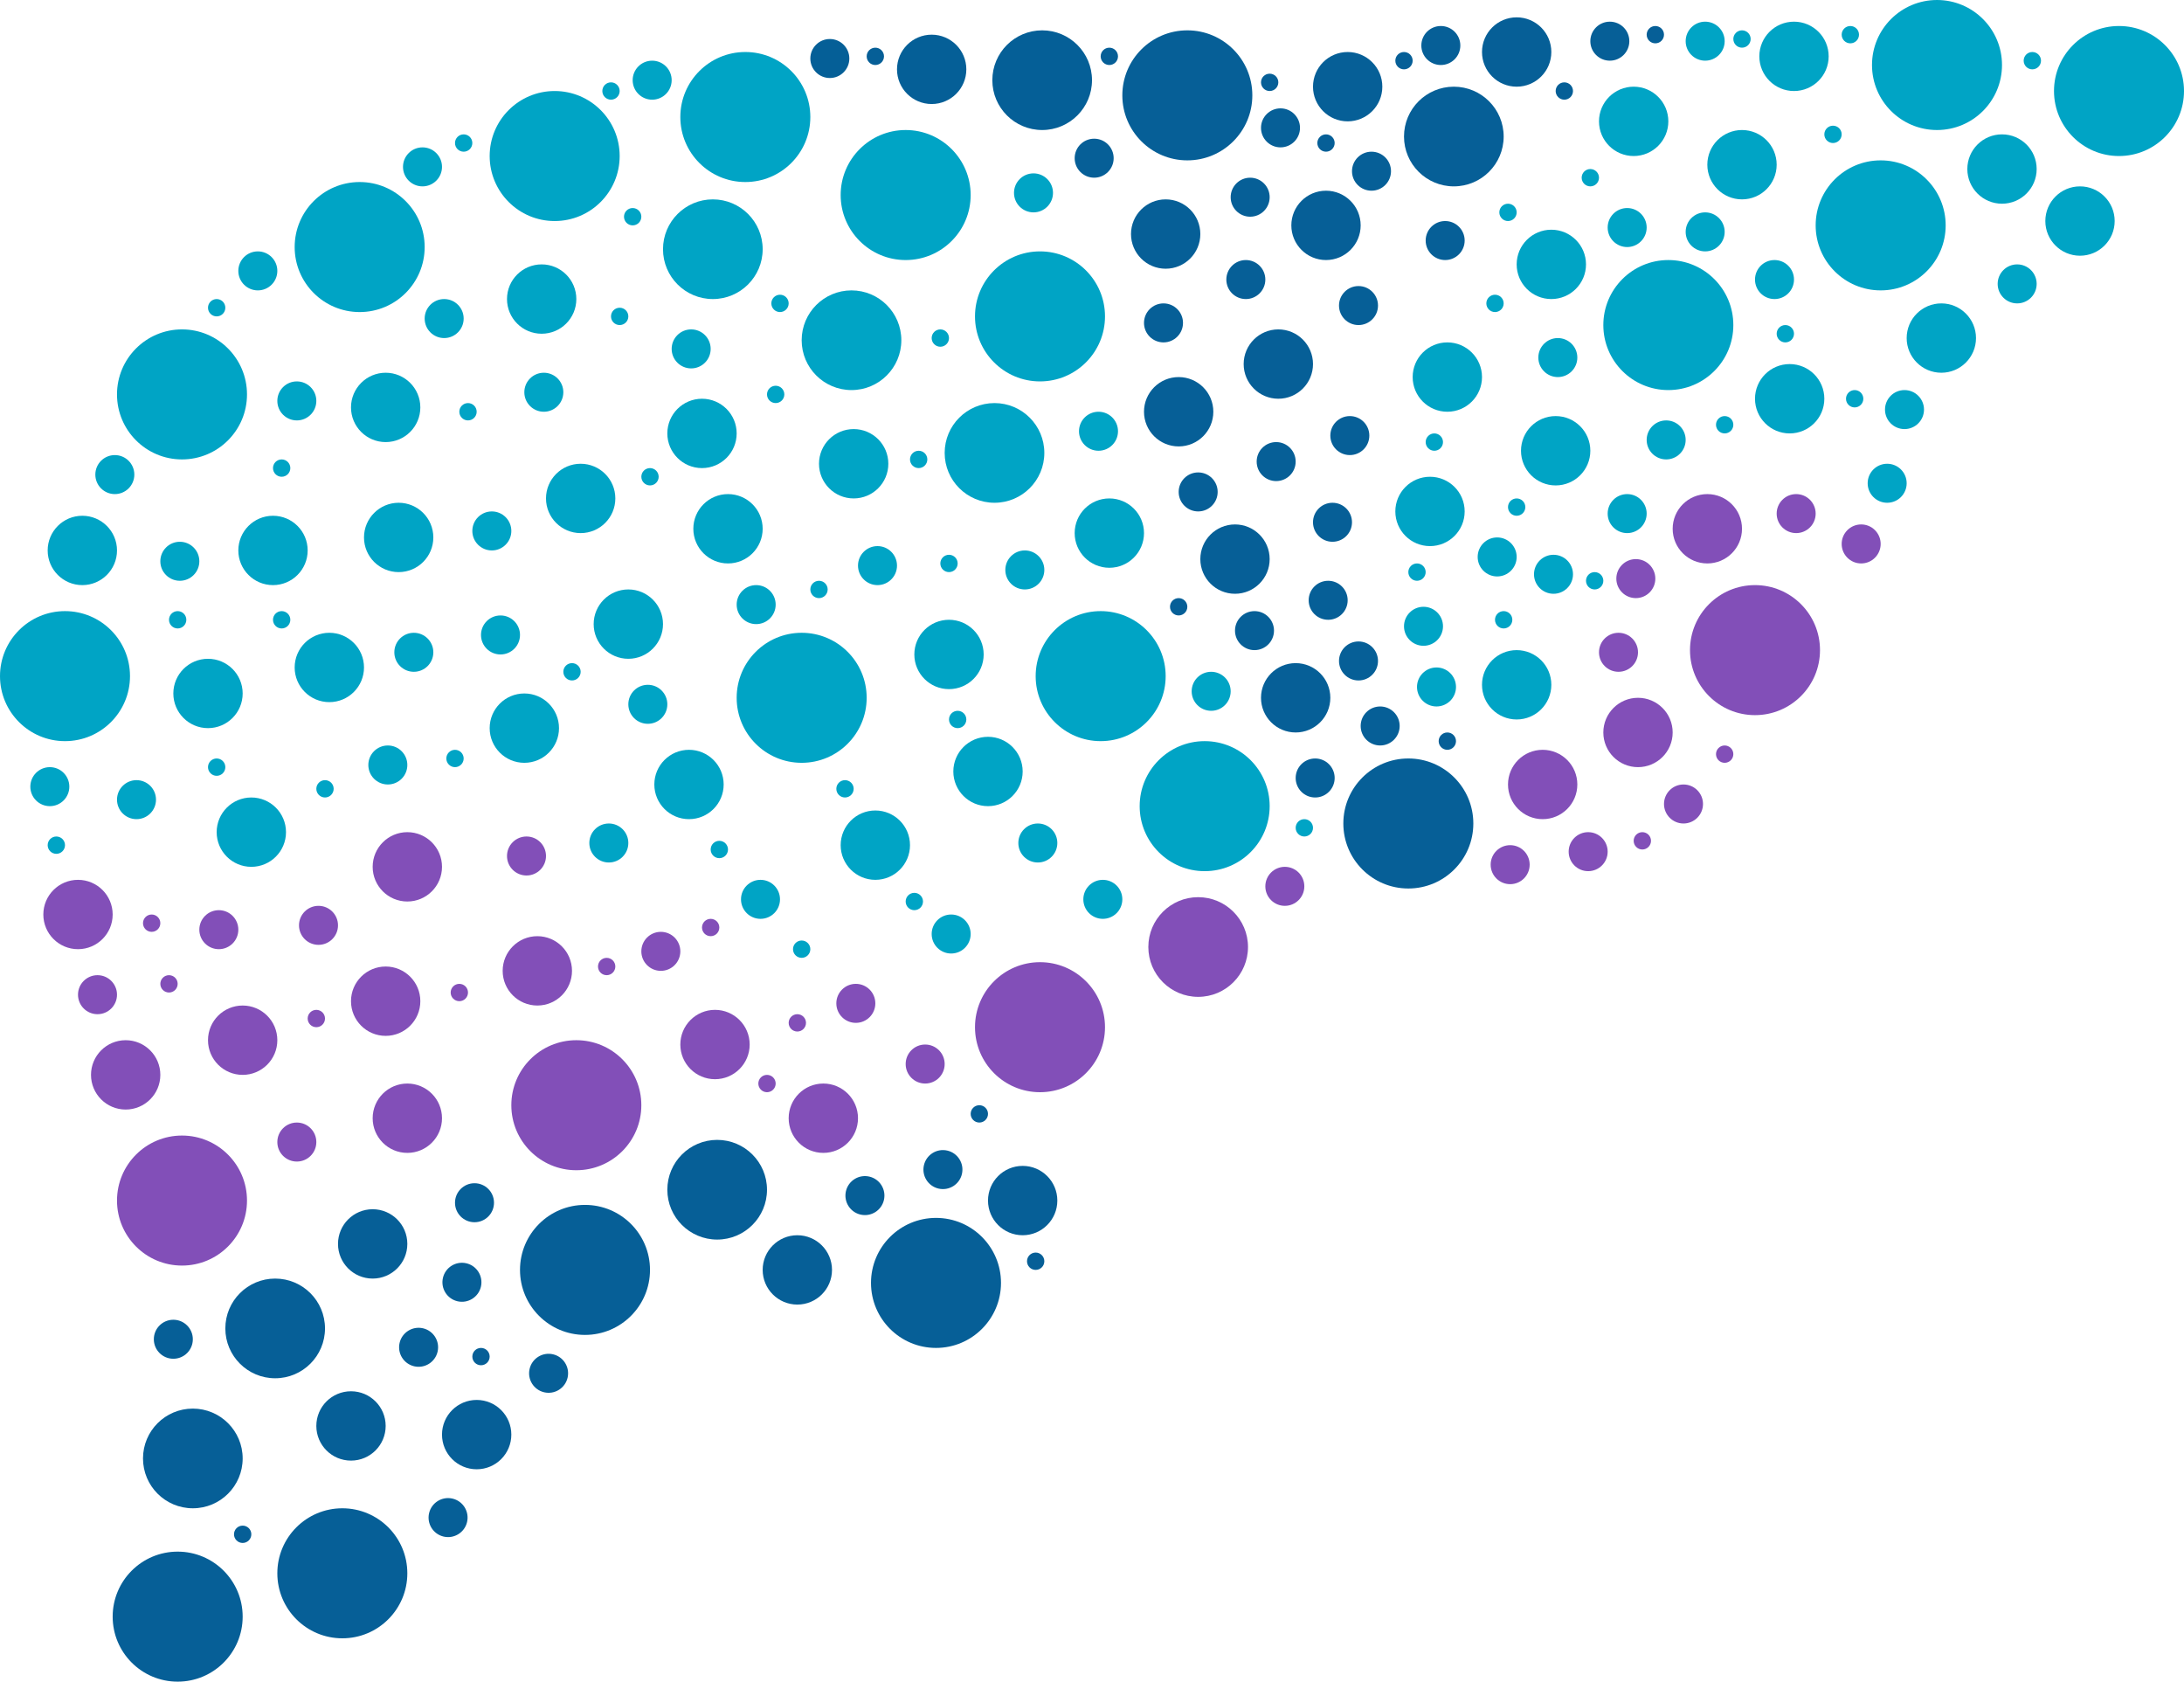 <?xml version="1.0" encoding="UTF-8"?>
<svg width="504px" height="388px" viewBox="0 0 504 388" version="1.1" xmlns="http://www.w3.org/2000/svg" xmlns:xlink="http://www.w3.org/1999/xlink">
    <title>Liver_circles</title>
    <g id="Animation-concept" stroke="none" stroke-width="1" fill="none" fill-rule="evenodd">
        <g id="PXB-_hero_image_w_animation-Copy" transform="translate(-943, -185)">
            <g id="Liver_circles" transform="translate(943, 185)">
                <circle id="purple1-copy-2" fill="#824FB8" cx="133" cy="255" r="15"></circle>
                <circle id="purple1-copy-4" fill="#824FB8" cx="42" cy="277" r="15"></circle>
                <circle id="dark-blueOval-Copy-20" fill="#065F97" cx="274" cy="22" r="15"></circle>
                <circle id="dark-blueOval-Copy-35" fill="#824FB8" cx="405" cy="150" r="15"></circle>
                <circle id="dark-blueOval-Copy-27" fill="#00A4C5" cx="385" cy="75" r="15"></circle>
                <circle id="dark-blueOval-Copy-28" fill="#00A4C5" cx="434" cy="52" r="15"></circle>
                <circle id="dark-blueOval-Copy-40" fill="#065F97" cx="325" cy="190" r="15"></circle>
                <circle id="dark-blueOval-Copy-109" fill="#065F97" cx="135" cy="293" r="15"></circle>
                <circle id="dark-blueOval-Copy-129" fill="#065F97" cx="216" cy="296" r="15"></circle>
                <circle id="dark-blueOval-Copy-119" fill="#065F97" cx="79" cy="363" r="15"></circle>
                <circle id="blueOval-Copy-25" fill="#065F97" cx="41" cy="373" r="15"></circle>
                <circle id="blueOval-Copy-26" fill="#00A4C5" cx="447" cy="15" r="15"></circle>
                <circle id="blueOval-Copy-31" fill="#00A4C5" cx="489" cy="21" r="15"></circle>
                <circle id="blueOval-Copy-27" fill="#00A4C5" cx="278" cy="186" r="15"></circle>
                <circle id="blueOval-Copy-64" fill="#00A4C5" cx="185" cy="161" r="15"></circle>
                <circle id="blueOval-Copy-68" fill="#00A4C5" cx="209" cy="45" r="15"></circle>
                <circle id="blueOval-Copy-70" fill="#00A4C5" cx="172" cy="27" r="15"></circle>
                <circle id="blueOval-Copy-65" fill="#00A4C5" cx="240" cy="73" r="15"></circle>
                <circle id="blueOval-Copy-48" fill="#00A4C5" cx="254" cy="156" r="15"></circle>
                <circle id="blueOval-Copy-87" fill="#824FB8" cx="240" cy="237" r="15"></circle>
                <circle id="blueOval-Copy-111" fill="#00A4C5" cx="83" cy="57" r="15"></circle>
                <circle id="blueOval-Copy-116" fill="#00A4C5" cx="42" cy="91" r="15"></circle>
                <circle id="blueOval-Copy-119" fill="#00A4C5" cx="15" cy="156" r="15"></circle>
                <circle id="blueOval-Copy-107" fill="#00A4C5" cx="128" cy="36" r="15"></circle>
                <circle id="dark-blueOval-Copy-24" fill="#065F97" cx="44.5" cy="336.5" r="11.5"></circle>
                <circle id="dark-blueOval-Copy-38" fill="#065F97" cx="335.5" cy="31.5" r="11.5"></circle>
                <circle id="dark-blueOval-Copy-55" fill="#055F97" cx="240.5" cy="18.5" r="11.5"></circle>
                <circle id="dark-blueOval-Copy-110" fill="#065F97" cx="165.5" cy="274.5" r="11.5"></circle>
                <circle id="dark-blueOval-Copy-43" fill="#065F97" cx="63.5" cy="306.5" r="11.5"></circle>
                <circle id="blueOval-Copy-30" fill="#00A4C5" cx="196.5" cy="78.5" r="11.5"></circle>
                <circle id="blueOval-Copy-46" fill="#00A4C5" cx="164.5" cy="57.5" r="11.5"></circle>
                <circle id="blueOval-Copy-43" fill="#824FB8" cx="276.5" cy="218.5" r="11.5"></circle>
                <circle id="blueOval-Copy-34" fill="#00A4C5" cx="229.5" cy="104.5" r="11.5"></circle>
                <circle id="purple3-copy-5" fill="#824FB8" cx="124" cy="224" r="8"></circle>
                <circle id="purple3-copy-10" fill="#824FB8" cx="165" cy="241" r="8"></circle>
                <circle id="purple3-copy-11" fill="#824FB8" cx="190" cy="258" r="8"></circle>
                <circle id="dark-blueOval-Copy-29" fill="#00A4C5" cx="358" cy="61" r="8"></circle>
                <circle id="dark-blueOval-Copy-30" fill="#00A4C5" cx="334" cy="87" r="8"></circle>
                <circle id="dark-blueOval-Copy-39" fill="#00A4C5" cx="359" cy="104" r="8"></circle>
                <circle id="dark-blueOval-Copy-52" fill="#00A4C5" cx="330" cy="118" r="8"></circle>
                <circle id="dark-blueOval-Copy-60" fill="#00A4C5" cx="350" cy="158" r="8"></circle>
                <circle id="dark-blueOval-Copy-63" fill="#824FB8" cx="394" cy="122" r="8"></circle>
                <circle id="dark-blueOval-Copy-66" fill="#824FB8" cx="378" cy="169" r="8"></circle>
                <circle id="dark-blueOval-Copy-33" fill="#00A4C5" cx="377" cy="28" r="8"></circle>
                <circle id="dark-blueOval-Copy-34" fill="#00A4C5" cx="402" cy="38" r="8"></circle>
                <circle id="dark-blueOval-Copy-41" fill="#00A4C5" cx="414" cy="13" r="8"></circle>
                <circle id="dark-blueOval-Copy-65" fill="#00A4C5" cx="462" cy="39" r="8"></circle>
                <circle id="dark-blueOval-Copy-32" fill="#00A4C5" cx="413" cy="92" r="8"></circle>
                <circle id="dark-blueOval-Copy-47" fill="#00A4C5" cx="448" cy="78" r="8"></circle>
                <circle id="dark-blueOval-Copy-48" fill="#00A4C5" cx="480" cy="51" r="8"></circle>
                <circle id="dark-blueOval-Copy-26" fill="#065F97" cx="285" cy="129" r="8"></circle>
                <circle id="dark-blueOval-Copy-71" fill="#824FB8" cx="356" cy="181" r="8"></circle>
                <circle id="dark-blueOval-Copy-46" fill="#065F97" cx="295" cy="84" r="8"></circle>
                <circle id="dark-blueOval-Copy-87" fill="#065F97" cx="272" cy="95" r="8"></circle>
                <circle id="dark-blueOval-Copy-99" fill="#065F97" cx="350" cy="12" r="8"></circle>
                <circle id="dark-blueOval-Copy-89" fill="#065F97" cx="269" cy="54" r="8"></circle>
                <circle id="dark-blueOval-Copy-88" fill="#065F97" cx="299" cy="161" r="8"></circle>
                <circle id="dark-blueOval-Copy-50" fill="#065F97" cx="306" cy="52" r="8"></circle>
                <circle id="dark-blueOval-Copy-53" fill="#065F97" cx="311" cy="20" r="8"></circle>
                <circle id="dark-blueOval-Copy-44" fill="#065F97" cx="110" cy="331" r="8"></circle>
                <circle id="dark-blueOval-Copy-45" fill="#065F97" cx="81" cy="329" r="8"></circle>
                <circle id="dark-blueOval-Copy-121" fill="#065F97" cx="184" cy="293" r="8"></circle>
                <circle id="dark-blueOval-Copy-137" fill="#065F97" cx="236" cy="277" r="8"></circle>
                <circle id="dark-blueOval-Copy-31" fill="#065F97" cx="86" cy="287" r="8"></circle>
                <circle id="blueOval-Copy-50" fill="#00A4C5" cx="145" cy="144" r="8"></circle>
                <circle id="blueOval-Copy-56" fill="#00A4C5" cx="159" cy="181" r="8"></circle>
                <circle id="blueOval-Copy-51" fill="#00A4C5" cx="121" cy="168" r="8"></circle>
                <circle id="blueOval-Copy-52" fill="#824FB8" cx="94" cy="200" r="8"></circle>
                <circle id="blueOval-Copy-53" fill="#824FB8" cx="89" cy="231" r="8"></circle>
                <circle id="blueOval-Copy-62" fill="#824FB8" cx="56" cy="240" r="8"></circle>
                <circle id="blueOval-Copy-63" fill="#824FB8" cx="29" cy="248" r="8"></circle>
                <circle id="blueOval-Copy-67" fill="#824FB8" cx="18" cy="211" r="8"></circle>
                <circle id="blueOval-Copy-54" fill="#824FB8" cx="94" cy="258" r="8"></circle>
                <circle id="blueOval-Copy-108" fill="#00A4C5" cx="125" cy="69" r="8"></circle>
                <circle id="blueOval-Copy-112" fill="#00A4C5" cx="89" cy="94" r="8"></circle>
                <circle id="blueOval-Copy-117" fill="#00A4C5" cx="63" cy="127" r="8"></circle>
                <circle id="blueOval-Copy-121" fill="#00A4C5" cx="48" cy="160" r="8"></circle>
                <circle id="blueOval-Copy-122" fill="#00A4C5" cx="58" cy="192" r="8"></circle>
                <circle id="blueOval-Copy-120" fill="#00A4C5" cx="19" cy="127" r="8"></circle>
                <circle id="blueOval-Copy-113" fill="#00A4C5" cx="92" cy="124" r="8"></circle>
                <circle id="blueOval-Copy-118" fill="#00A4C5" cx="76" cy="154" r="8"></circle>
                <circle id="blueOval-Copy-109" fill="#00A4C5" cx="134" cy="115" r="8"></circle>
                <circle id="blueOval-Copy-35" fill="#00A4C5" cx="162" cy="100" r="8"></circle>
                <circle id="blueOval-Copy-72" fill="#00A4C5" cx="256" cy="123" r="8"></circle>
                <circle id="blueOval-Copy-71" fill="#00A4C5" cx="197" cy="107" r="8"></circle>
                <circle id="blueOval-Copy-82" fill="#00A4C5" cx="219" cy="151" r="8"></circle>
                <circle id="blueOval-Copy-77" fill="#00A4C5" cx="168" cy="122" r="8"></circle>
                <circle id="blueOval-Copy-88" fill="#00A4C5" cx="202" cy="195" r="8"></circle>
                <circle id="blueOval-Copy-80" fill="#00A4C5" cx="228" cy="178" r="8"></circle>
                <circle id="blueOval-Copy-59" fill="#055F97" cx="215" cy="16" r="8"></circle>
                <circle id="purple4-copy-4" fill="#065F97" cx="109.5" cy="277.5" r="4.5"></circle>
                <circle id="purple4-copy-7" fill="#824FB8" cx="121.5" cy="197.5" r="4.5"></circle>
                <circle id="purple4-copy-9" fill="#824FB8" cx="68.5" cy="263.5" r="4.5"></circle>
                <circle id="purple4-copy-10" fill="#824FB8" cx="50.5" cy="214.5" r="4.5"></circle>
                <circle id="purple4-copy-11" fill="#824FB8" cx="73.5" cy="213.5" r="4.5"></circle>
                <circle id="purple4-copy-8" fill="#824FB8" cx="152.5" cy="219.5" r="4.5"></circle>
                <circle id="dark-blueOval-Copy-36" fill="#065F97" cx="294.5" cy="106.5" r="4.5"></circle>
                <circle id="dark-blueOval-Copy-54" fill="#824FB8" cx="348.5" cy="199.5" r="4.5"></circle>
                <circle id="dark-blueOval-Copy-76" fill="#824FB8" cx="388.5" cy="185.5" r="4.5"></circle>
                <circle id="dark-blueOval-Copy-73" fill="#824FB8" cx="366.5" cy="196.5" r="4.5"></circle>
                <circle id="dark-blueOval-Copy-49" fill="#065F97" cx="288.5" cy="45.5" r="4.5"></circle>
                <circle id="dark-blueOval-Copy-56" fill="#065F97" cx="252.5" cy="36.5" r="4.5"></circle>
                <circle id="dark-blueOval-Copy-51" fill="#065F97" cx="295.5" cy="29.5" r="4.5"></circle>
                <circle id="dark-blueOval-Copy-81" fill="#065F97" cx="332.5" cy="10.5" r="4.5"></circle>
                <circle id="dark-blueOval-Copy-100" fill="#065F97" cx="371.5" cy="9.5" r="4.5"></circle>
                <circle id="dark-blueOval-Copy-104" fill="#00A4C5" cx="439.5" cy="94.5" r="4.5"></circle>
                <circle id="dark-blueOval-Copy-105" fill="#00A4C5" cx="435.5" cy="111.5" r="4.5"></circle>
                <circle id="dark-blueOval-Copy-102" fill="#065F97" cx="316.5" cy="39.5" r="4.5"></circle>
                <circle id="dark-blueOval-Copy-130" fill="#824FB8" cx="373.5" cy="150.5" r="4.5"></circle>
                <circle id="dark-blueOval-Copy-133" fill="#824FB8" cx="377.5" cy="133.5" r="4.5"></circle>
                <circle id="dark-blueOval-Copy-134" fill="#065F97" cx="307.5" cy="120.5" r="4.5"></circle>
                <circle id="dark-blueOval-Copy-135" fill="#065F97" cx="306.5" cy="138.5" r="4.5"></circle>
                <circle id="dark-blueOval-Copy-136" fill="#065F97" cx="313.5" cy="152.5" r="4.5"></circle>
                <circle id="dark-blueOval-Copy-108" fill="#00A4C5" cx="409.5" cy="64.5" r="4.5"></circle>
                <circle id="dark-blueOval-Copy-113" fill="#00A4C5" cx="393.5" cy="9.5" r="4.5"></circle>
                <circle id="dark-blueOval-Copy-111" fill="#00A4C5" cx="359.5" cy="82.5" r="4.5"></circle>
                <circle id="dark-blueOval-Copy-138" fill="#00A4C5" cx="393.5" cy="53.5" r="4.5"></circle>
                <circle id="dark-blueOval-Copy-139" fill="#00A4C5" cx="375.5" cy="52.5" r="4.5"></circle>
                <circle id="dark-blueOval-Copy-107" fill="#065F97" cx="313.5" cy="70.5" r="4.5"></circle>
                <circle id="dark-blueOval-Copy-115" fill="#065F97" cx="333.5" cy="55.5" r="4.5"></circle>
                <circle id="dark-blueOval-Copy-106" fill="#00A4C5" cx="384.5" cy="101.5" r="4.5"></circle>
                <circle id="dark-blueOval-Copy-131" fill="#00A4C5" cx="375.5" cy="118.5" r="4.5"></circle>
                <circle id="dark-blueOval-Copy-112" fill="#00A4C5" cx="345.5" cy="128.5" r="4.5"></circle>
                <circle id="dark-blueOval-Copy-141" fill="#00A4C5" cx="358.5" cy="132.5" r="4.5"></circle>
                <circle id="dark-blueOval-Copy-114" fill="#00A4C5" cx="328.5" cy="144.5" r="4.5"></circle>
                <circle id="dark-blueOval-Copy-126" fill="#00A4C5" cx="331.5" cy="158.5" r="4.5"></circle>
                <circle id="dark-blueOval-Copy-127" fill="#00A4C5" cx="465.5" cy="65.5" r="4.5"></circle>
                <circle id="dark-blueOval-Copy-128" fill="#065F97" cx="311.5" cy="100.5" r="4.5"></circle>
                <circle id="dark-blueOval-Copy-120" fill="#824FB8" cx="414.5" cy="118.5" r="4.5"></circle>
                <circle id="dark-blueOval-Copy-132" fill="#824FB8" cx="429.5" cy="125.5" r="4.5"></circle>
                <circle id="dark-blueOval-Copy-103" fill="#065F97" cx="287.5" cy="64.5" r="4.5"></circle>
                <circle id="dark-blueOval-Copy-59" fill="#00A4C5" cx="279.5" cy="159.5" r="4.5"></circle>
                <circle id="dark-blueOval-Copy-83" fill="#065F97" cx="276.5" cy="113.5" r="4.5"></circle>
                <circle id="dark-blueOval-Copy-94" fill="#065F97" cx="318.5" cy="167.5" r="4.5"></circle>
                <circle id="dark-blueOval-Copy-116" fill="#065F97" transform="translate(126.599, 316.853) rotate(13) translate(-126.599, -316.853) " cx="126.599" cy="316.853" r="4.5"></circle>
                <circle id="dark-blueOval-Copy-122" fill="#065F97" transform="translate(199.599, 275.853) rotate(13) translate(-199.599, -275.853) " cx="199.599" cy="275.853" r="4.5"></circle>
                <circle id="dark-blueOval-Copy-125" fill="#065F97" transform="translate(96.599, 310.853) rotate(13) translate(-96.599, -310.853) " cx="96.599" cy="310.853" r="4.5"></circle>
                <circle id="dark-blueOval-Copy-123" fill="#065F97" transform="translate(217.599, 269.853) rotate(13) translate(-217.599, -269.853) " cx="217.599" cy="269.853" r="4.5"></circle>
                <circle id="dark-blueOval-Copy-118" fill="#065F97" transform="translate(106.599, 295.853) rotate(13) translate(-106.599, -295.853) " cx="106.599" cy="295.853" r="4.5"></circle>
                <circle id="dark-blueOval-Copy-67" fill="#065F97" cx="289.5" cy="145.5" r="4.5"></circle>
                <circle id="dark-blueOval-Copy-70" fill="#065F97" cx="303.5" cy="179.5" r="4.5"></circle>
                <circle id="dark-blueOval-Copy-117" fill="#065F97" transform="translate(103.401, 350.147) rotate(13) translate(-103.401, -350.147) " cx="103.401" cy="350.147" r="4.5"></circle>
                <circle id="dark-blueOval-Copy-90" fill="#065F97" cx="268.5" cy="74.5" r="4.5"></circle>
                <circle id="blueOval-Copy-45" fill="#00A4C5" cx="125.5" cy="90.5" r="4.5"></circle>
                <circle id="blueOval-Copy-96" fill="#00A4C5" cx="68.5" cy="92.5" r="4.5"></circle>
                <circle id="blueOval-Copy-99" fill="#00A4C5" cx="102.5" cy="73.5" r="4.5"></circle>
                <circle id="blueOval-Copy-100" fill="#00A4C5" cx="159.5" cy="80.5" r="4.5"></circle>
                <circle id="blueOval-Copy-102" fill="#00A4C5" cx="174.5" cy="139.5" r="4.5"></circle>
                <circle id="blueOval-Copy-55" fill="#00A4C5" cx="59.5" cy="62.5" r="4.5"></circle>
                <circle id="blueOval-Copy-85" fill="#00A4C5" cx="26.5" cy="109.5" r="4.5"></circle>
                <circle id="blueOval-Copy-90" fill="#00A4C5" cx="41.5" cy="129.5" r="4.5"></circle>
                <circle id="blueOval-Copy-91" fill="#00A4C5" cx="113.5" cy="122.5" r="4.5"></circle>
                <circle id="blueOval-Copy-66" fill="#00A4C5" cx="97.5" cy="38.5" r="4.5"></circle>
                <circle id="blueOval-Copy-81" fill="#00A4C5" cx="150.5" cy="18.5" r="4.5"></circle>
                <circle id="blueOval-Copy-84" fill="#055F97" cx="191.5" cy="13.5" r="4.5"></circle>
                <circle id="blueOval-Copy-49" fill="#00A4C5" cx="115.5" cy="146.5" r="4.5"></circle>
                <circle id="blueOval-Copy-75" fill="#00A4C5" cx="149.5" cy="162.5" r="4.5"></circle>
                <circle id="blueOval-Copy-94" fill="#00A4C5" cx="95.5" cy="150.5" r="4.5"></circle>
                <circle id="blueOval-Copy-60" fill="#00A4C5" cx="89.5" cy="176.5" r="4.5"></circle>
                <circle id="blueOval-Copy-61" fill="#00A4C5" cx="31.5" cy="184.5" r="4.5"></circle>
                <circle id="blueOval-Copy-69" fill="#824FB8" cx="22.5" cy="229.5" r="4.5"></circle>
                <circle id="blueOval-Copy-73" fill="#00A4C5" cx="11.5" cy="181.5" r="4.5"></circle>
                <circle id="blueOval-Copy-58" fill="#00A4C5" cx="202.5" cy="130.5" r="4.5"></circle>
                <circle id="blueOval-Copy-57" fill="#00A4C5" cx="238.5" cy="44.5" r="4.5"></circle>
                <circle id="blueOval-Copy-101" fill="#00A4C5" cx="236.5" cy="131.5" r="4.5"></circle>
                <circle id="blueOval-Copy-105" fill="#00A4C5" cx="239.5" cy="194.5" r="4.5"></circle>
                <circle id="blueOval-Copy-106" fill="#00A4C5" cx="219.5" cy="215.5" r="4.5"></circle>
                <circle id="blueOval-Copy-47" fill="#824FB8" cx="296.5" cy="204.5" r="4.5"></circle>
                <circle id="blueOval-Copy-110" fill="#00A4C5" cx="175.5" cy="207.5" r="4.5"></circle>
                <circle id="blueOval-Copy-114" fill="#00A4C5" cx="140.5" cy="194.5" r="4.5"></circle>
                <circle id="blueOval-Copy-115" fill="#824FB8" cx="197.5" cy="231.5" r="4.5"></circle>
                <circle id="blueOval-Copy-83" fill="#00A4C5" cx="254.5" cy="207.5" r="4.5"></circle>
                <circle id="blueOval-Copy-74" fill="#00A4C5" cx="253.5" cy="99.5" r="4.5"></circle>
                <circle id="blueOval-Copy-89" fill="#824FB8" cx="213.5" cy="245.5" r="4.5"></circle>
                <circle id="dark-blueOval-Copy-62" fill="#065F97" cx="272" cy="140" r="2"></circle>
                <circle id="dark-blueOval-Copy-69" fill="#065F97" cx="334" cy="171" r="2"></circle>
                <circle id="dark-blueOval-Copy-72" fill="#065F97" cx="40" cy="309" r="4.5"></circle>
                <circle id="dark-blueOval-Copy-74" fill="#065F97" cx="56" cy="354" r="2"></circle>
                <circle id="dark-blueOval-Copy-85" fill="#00A4C5" cx="13" cy="195" r="2"></circle>
                <circle id="dark-blueOval-Copy-82" fill="#065F97" cx="111" cy="313" r="2"></circle>
                <circle id="dark-blueOval-Copy-124" fill="#065F97" cx="226" cy="257" r="2"></circle>
                <circle id="dark-blueOval-Copy-140" fill="#065F97" cx="239" cy="291" r="2"></circle>
                <circle id="dark-blueOval-Copy-79" fill="#065F97" cx="306" cy="33" r="2"></circle>
                <circle id="dark-blueOval-Copy-75" fill="#824FB8" cx="398" cy="174" r="2"></circle>
                <circle id="dark-blueOval-Copy-78" fill="#824FB8" cx="106" cy="229" r="2"></circle>
                <circle id="dark-blueOval-Copy-93" fill="#824FB8" cx="184" cy="236" r="2"></circle>
                <circle id="dark-blueOval-Copy-95" fill="#824FB8" cx="140" cy="223" r="2"></circle>
                <circle id="dark-blueOval-Copy-96" fill="#824FB8" cx="164" cy="214" r="2"></circle>
                <circle id="dark-blueOval-Copy-97" fill="#824FB8" cx="177" cy="250" r="2"></circle>
                <circle id="dark-blueOval-Copy-91" fill="#824FB8" cx="73" cy="235" r="2"></circle>
                <circle id="dark-blueOval-Copy-80" fill="#824FB8" cx="35" cy="213" r="2"></circle>
                <circle id="dark-blueOval-Copy-86" fill="#824FB8" cx="39" cy="227" r="2"></circle>
                <circle id="dark-blueOval-Copy-77" fill="#824FB8" cx="379" cy="194" r="2"></circle>
                <circle id="dark-blueOval-Copy-64" fill="#065F97" cx="293" cy="19" r="2"></circle>
                <circle id="dark-blueOval-Copy-84" fill="#065F97" cx="256" cy="13" r="2"></circle>
                <circle id="dark-blueOval-Copy-92" fill="#065F97" cx="202" cy="13" r="2"></circle>
                <circle id="dark-blueOval-Copy-58" fill="#065F97" cx="324" cy="14" r="2"></circle>
                <circle id="dark-blueOval-Copy-101" fill="#065F97" cx="382" cy="8" r="2"></circle>
                <circle id="blueOval-Copy-76" fill="#00A4C5" cx="65" cy="108" r="2"></circle>
                <circle id="blueOval-Copy-79" fill="#00A4C5" cx="108" cy="95" r="2"></circle>
                <circle id="blueOval-Copy-103" fill="#00A4C5" cx="143" cy="73" r="2"></circle>
                <circle id="blueOval-Copy-78" fill="#00A4C5" cx="50" cy="71" r="2"></circle>
                <circle id="blueOval-Copy-98" fill="#00A4C5" cx="141" cy="21" r="2"></circle>
                <circle id="blueOval-Copy-97" fill="#00A4C5" cx="107" cy="33" r="2"></circle>
                <circle id="blueOval-Copy-92" fill="#00A4C5" cx="150" cy="110" r="2"></circle>
                <circle id="blueOval-Copy-126" fill="#00A4C5" cx="217" cy="78" r="2"></circle>
                <circle id="blueOval-Copy-128" fill="#00A4C5" cx="212" cy="106" r="2"></circle>
                <circle id="blueOval-Copy-129" fill="#00A4C5" cx="219" cy="130" r="2"></circle>
                <circle id="blueOval-Copy-130" fill="#00A4C5" cx="221" cy="166" r="2"></circle>
                <circle id="blueOval-Copy-131" fill="#00A4C5" cx="189" cy="136" r="2"></circle>
                <circle id="blueOval-Copy-127" fill="#00A4C5" cx="180" cy="70" r="2"></circle>
                <circle id="blueOval-Copy-124" fill="#00A4C5" cx="179" cy="91" r="2"></circle>
                <circle id="blueOval-Copy-125" fill="#00A4C5" cx="146" cy="50" r="2"></circle>
                <circle id="blueOval-Copy-86" fill="#00A4C5" cx="65" cy="143" r="2"></circle>
                <circle id="blueOval-Copy-104" fill="#00A4C5" cx="41" cy="143" r="2"></circle>
                <circle id="blueOval-Copy-93" fill="#00A4C5" cx="132" cy="155" r="2"></circle>
                <circle id="blueOval-Copy-95" fill="#00A4C5" cx="166" cy="196" r="2"></circle>
                <circle id="blueOval-Copy-143" fill="#00A4C5" cx="185" cy="219" r="2"></circle>
                <circle id="blueOval-Copy-29" fill="#00A4C5" cx="301" cy="191" r="2"></circle>
                <circle id="blueOval-Copy-32" fill="#00A4C5" cx="368" cy="134" r="2"></circle>
                <circle id="blueOval-Copy-33" fill="#00A4C5" cx="423" cy="31" r="2"></circle>
                <circle id="blueOval-Copy-36" fill="#00A4C5" cx="469" cy="14" r="2"></circle>
                <circle id="blueOval-Copy-136" fill="#00A4C5" cx="427" cy="8" r="2"></circle>
                <circle id="blueOval-Copy-137" fill="#00A4C5" cx="402" cy="9" r="2"></circle>
                <circle id="blueOval-Copy-38" fill="#00A4C5" cx="412" cy="77" r="2"></circle>
                <circle id="blueOval-Copy-39" fill="#00A4C5" cx="367" cy="41" r="2"></circle>
                <circle id="blueOval-Copy-139" fill="#00A4C5" cx="348" cy="49" r="2"></circle>
                <circle id="blueOval-Copy-138" fill="#055F97" cx="361" cy="21" r="2"></circle>
                <circle id="blueOval-Copy-132" fill="#00A4C5" cx="345" cy="70" r="2"></circle>
                <circle id="blueOval-Copy-133" fill="#00A4C5" cx="331" cy="102" r="2"></circle>
                <circle id="blueOval-Copy-134" fill="#00A4C5" cx="327" cy="132" r="2"></circle>
                <circle id="blueOval-Copy-140" fill="#00A4C5" cx="350" cy="117" r="2"></circle>
                <circle id="blueOval-Copy-141" fill="#00A4C5" cx="347" cy="143" r="2"></circle>
                <circle id="blueOval-Copy-40" fill="#00A4C5" cx="195" cy="182" r="2"></circle>
                <circle id="blueOval-Copy-41" fill="#00A4C5" cx="211" cy="208" r="2"></circle>
                <circle id="blueOval-Copy-42" fill="#00A4C5" cx="50" cy="177" r="2"></circle>
                <circle id="blueOval-Copy-44" fill="#00A4C5" cx="75" cy="182" r="2"></circle>
                <circle id="blueOval-Copy-123" fill="#00A4C5" cx="105" cy="175" r="2"></circle>
                <circle id="blueOval-Copy-37" fill="#00A4C5" cx="398" cy="98" r="2"></circle>
                <circle id="blueOval-Copy-135" fill="#00A4C5" cx="428" cy="92" r="2"></circle>
            </g>
        </g>
    </g>
</svg>